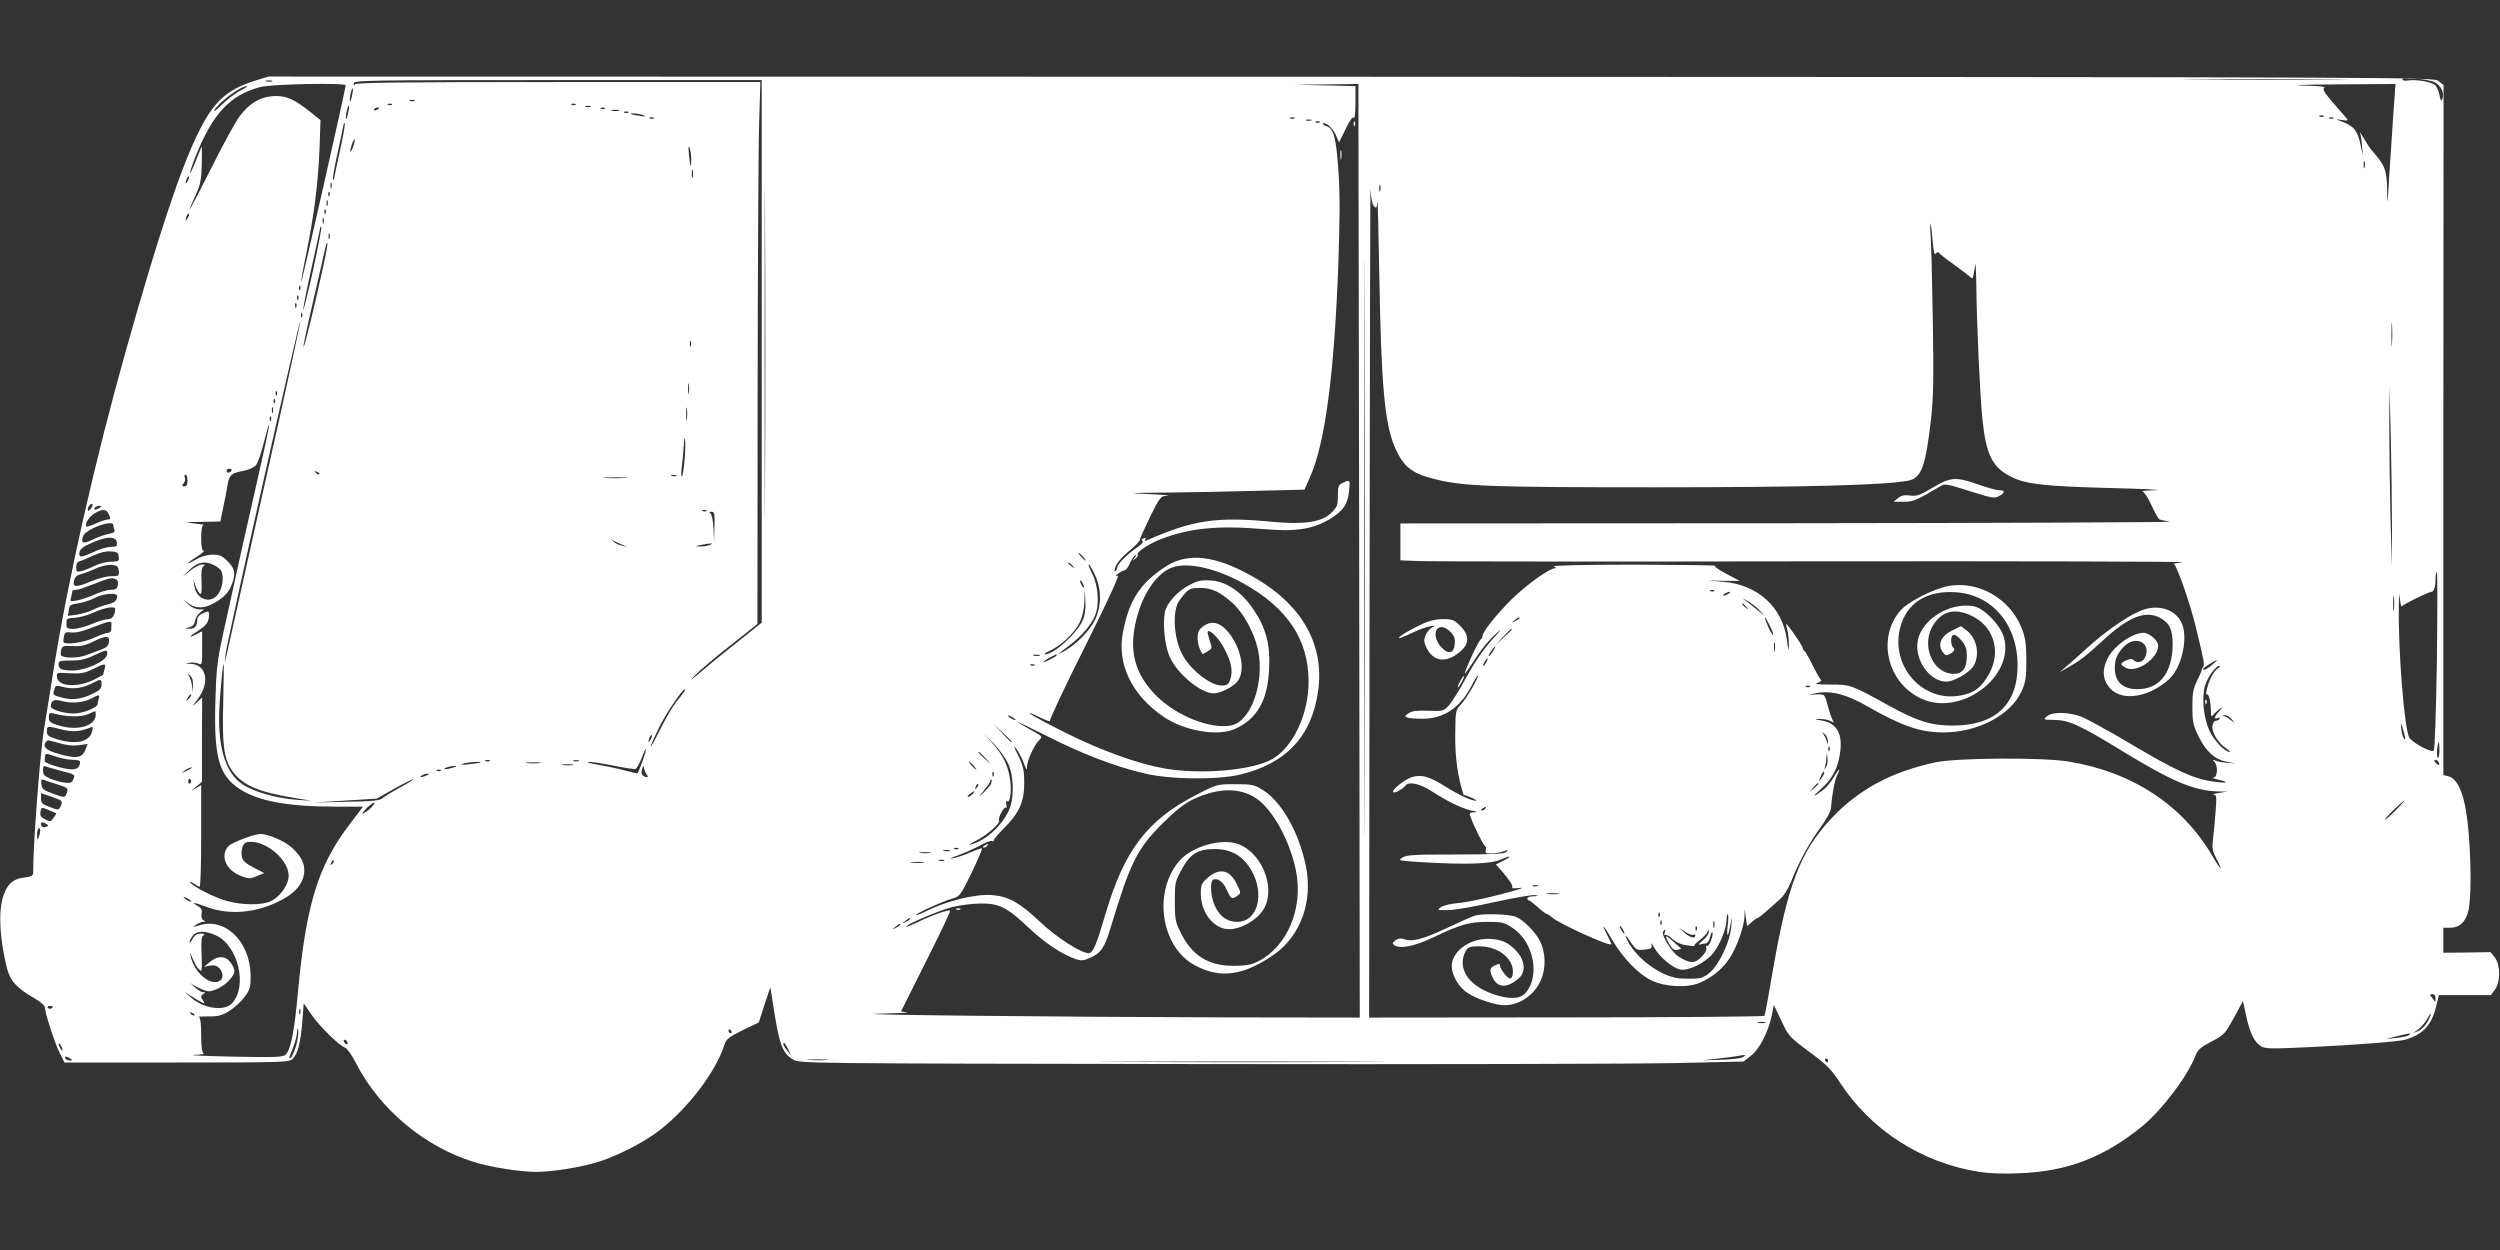 <?xml version="1.0" standalone="no"?>
<!DOCTYPE svg PUBLIC "-//W3C//DTD SVG 20010904//EN"
 "http://www.w3.org/TR/2001/REC-SVG-20010904/DTD/svg10.dtd">
<svg version="1.0" xmlns="http://www.w3.org/2000/svg"
 width="1280pt" height="640pt" viewBox="0 0 1280 640"
 preserveAspectRatio="xMidYMid meet">
<rect x="0" y="0" width="1280" height="640" fill="#333333" stroke="none"/>
<g transform="translate(0,640) scale(0.1,-0.1)"
fill="#ffffff" stroke="none">
<path d="M1303 5986 c-142 -46 -207 -104 -284 -258 -91 -180 -207 -528 -373
-1118 -160 -567 -298 -1180 -371 -1635 -14 -88 -36 -227 -50 -310 -20 -123
-57 -608 -55 -731 0 -18 -7 -22 -46 -27 -58 -6 -90 -36 -109 -101 -24 -79 -16
-214 20 -361 17 -67 51 -105 143 -157 29 -17 52 -37 52 -46 0 -28 51 -185 76
-234 l24 -48 575 0 c556 0 576 1 594 19 26 26 40 82 49 192 l7 92 39 -57 c41
-60 144 -161 173 -170 10 -3 36 -40 57 -82 120 -233 349 -425 601 -503 85 -27
238 -51 320 -51 90 0 245 26 333 56 98 33 226 100 299 157 147 114 286 297
332 437 10 30 22 40 93 75 l83 40 29 90 30 90 9 -55 c36 -238 50 -281 108
-315 34 -20 55 -20 2099 -23 1136 -2 2223 1 2416 5 l351 8 37 29 c44 33 89
121 107 205 l11 56 38 -80 c36 -78 40 -83 143 -160 90 -66 114 -91 157 -157
160 -245 418 -411 713 -458 50 -8 125 -11 210 -7 243 10 428 81 622 238 103
83 240 265 277 367 10 26 26 41 80 69 65 34 70 39 115 121 l47 87 16 -75 c19
-88 41 -134 75 -156 22 -14 48 -15 257 -5 243 12 449 28 483 38 93 27 137 76
160 178 l12 50 133 0 133 0 21 28 c29 40 29 125 0 164 l-22 28 -121 -2 -121
-1 0 64 0 64 34 0 c50 0 82 31 95 91 13 62 14 223 1 389 -15 186 -49 282 -106
296 l-24 6 0 1767 1 1766 -26 20 c-26 20 -43 20 -5568 22 l-5542 1 -72 -22z
m10640 7 c-188 -2 -498 -2 -690 0 -191 1 -37 2 342 2 380 0 536 -1 348 -2z
m522 -14 c33 -16 52 -57 40 -85 -6 -15 -9 -11 -15 20 -4 22 -15 45 -25 52 -22
16 -95 28 -135 22 -16 -3 -30 0 -30 5 0 14 130 3 165 -14z m-11072 4 c-7 -2
-21 -2 -30 0 -10 3 -4 5 12 5 17 0 24 -2 18 -5z m2507 -1382 l0 -1389 -115
-92 c-64 -50 -151 -121 -193 -157 -55 -47 -65 -53 -35 -22 23 24 105 94 182
154 l139 110 1 1185 c1 652 4 1276 8 1388 l6 202 -1036 0 c-819 0 -1036 -3
-1040 -12 -3 -8 -6 -6 -6 5 -1 16 55 17 1044 17 l1045 0 0 -1389z m17 -699
c-1 -383 -2 -69 -2 698 0 767 1 1081 2 697 2 -383 2 -1011 0 -1395z m3070
-1514 c-1 -662 -2 -121 -2 1202 0 1323 1 1864 2 1203 2 -662 2 -1744 0 -2405z
m-5217 3575 c0 -17 -225 -1012 -228 -1008 -2 1 10 70 27 151 40 199 60 359 67
534 l5 145 -50 40 c-86 69 -128 87 -193 83 -69 -5 -123 -38 -173 -106 -19 -26
-85 -145 -145 -266 -109 -217 -138 -267 -80 -139 26 58 31 81 33 160 1 51 1
93 0 93 -1 0 -14 -32 -29 -70 -15 -39 -29 -68 -31 -66 -2 2 10 39 27 82 88
221 176 316 331 358 58 16 439 23 439 9z m5189 -2383 l3 -2390 -683 1 c-865 2
-2010 14 -1779 19 96 2 161 5 144 7 l-31 4 128 256 c71 141 127 259 124 261
-6 7 -105 -28 -167 -60 -32 -15 -58 -26 -58 -22 0 11 167 82 235 100 39 9 104
18 145 18 96 1 136 -19 248 -125 79 -75 170 -136 241 -160 27 -9 39 -8 72 7
56 24 75 53 105 153 101 336 136 405 268 537 67 66 109 99 156 122 126 59 236
61 321 5 84 -56 172 -214 204 -369 40 -192 -44 -392 -195 -467 -35 -17 -62
-22 -125 -22 -129 0 -213 53 -271 172 -26 52 -29 68 -29 158 0 96 2 103 36
165 42 78 83 103 168 103 95 0 161 -45 202 -137 51 -117 8 -236 -85 -236 -53
0 -91 27 -117 84 -20 44 -25 121 -9 131 22 13 53 -9 71 -51 22 -48 26 -51 55
-30 19 14 18 15 -4 60 -36 75 -90 85 -153 28 -27 -24 -31 -35 -31 -78 0 -85
53 -164 122 -179 66 -15 172 42 206 111 54 111 -21 284 -141 324 -86 28 -232
-14 -296 -87 -137 -157 -96 -441 78 -535 131 -71 251 -54 409 57 134 96 197
271 160 451 -35 172 -124 329 -220 389 -46 28 -56 30 -142 30 -92 0 -93 0
-196 -53 -253 -129 -372 -285 -468 -612 -48 -163 -64 -200 -86 -200 -40 0
-163 79 -250 161 -104 98 -159 129 -243 136 -82 8 -237 -30 -343 -84 -27 -13
-48 -21 -48 -18 0 9 138 71 185 84 39 11 42 15 99 131 32 67 56 123 54 126 -3
2 -29 -7 -59 -20 -30 -13 -70 -27 -89 -30 -23 -4 -16 1 23 14 31 11 82 34 113
50 30 17 60 28 65 24 5 -3 8 -2 7 3 -1 4 22 33 53 63 77 77 103 134 103 231 0
66 -5 87 -31 141 -23 46 -26 56 -10 35 12 -16 30 -49 39 -75 11 -30 17 -38 16
-22 -2 30 35 113 62 140 19 19 18 20 -46 55 -35 20 -64 37 -64 39 0 2 73 -34
163 -79 174 -87 334 -149 487 -185 128 -31 365 -34 485 -7 239 56 372 197 404
431 32 230 -78 431 -311 570 -188 112 -328 138 -443 81 -33 -17 -87 -56 -121
-90 -65 -65 -100 -138 -124 -259 -33 -165 44 -325 209 -437 108 -72 275 -100
362 -62 115 51 170 146 177 310 6 125 -16 207 -80 302 -60 90 -138 143 -216
149 -48 3 -67 0 -108 -21 -64 -32 -121 -95 -130 -142 -12 -65 1 -178 26 -231
43 -89 159 -184 225 -184 31 0 93 30 118 58 43 47 27 157 -33 241 -51 69 -101
81 -152 34 -25 -23 -21 -86 8 -131 1 -2 13 4 27 13 24 15 24 17 10 57 -7 22
-12 43 -9 45 11 11 58 -36 84 -87 36 -67 46 -116 31 -158 -9 -27 -16 -32 -43
-32 -61 0 -168 86 -206 166 -39 79 -47 201 -18 259 6 11 22 32 36 48 21 22 34
27 75 27 61 0 103 -20 167 -77 57 -51 112 -153 131 -240 35 -170 -37 -370
-140 -388 -106 -18 -274 49 -377 149 -110 109 -144 224 -110 377 29 131 94
236 170 276 77 41 231 10 384 -75 224 -125 332 -288 332 -502 0 -166 -78 -333
-185 -396 -100 -58 -362 -81 -551 -49 -137 24 -323 91 -504 181 -91 45 -174
90 -185 99 -11 9 9 2 43 -15 35 -17 61 -27 58 -21 -4 5 77 177 179 380 123
247 179 368 167 364 -14 -4 -13 -2 3 10 11 9 26 17 32 17 7 0 19 15 27 34 8
18 20 37 27 42 10 6 10 3 -1 -12 -14 -18 -14 -18 2 -5 10 7 16 17 13 21 -8 12
54 54 115 78 147 58 295 73 529 53 166 -14 251 -1 339 51 69 42 92 75 99 143
6 60 6 60 -32 43 -22 -10 -25 -17 -25 -66 0 -48 -4 -58 -33 -87 -48 -48 -137
-62 -300 -47 -288 28 -408 10 -646 -95 -9 -4 -12 -2 -7 5 5 8 2 10 -9 5 -11
-4 -13 -8 -5 -13 7 -4 -4 -16 -27 -32 -50 -34 -103 -87 -103 -104 0 -7 -5 -16
-10 -19 -6 -4 -5 8 3 27 7 18 38 53 68 77 29 24 54 49 54 55 0 6 24 59 53 119
53 106 54 107 90 109 20 1 -21 5 -93 8 -121 6 -115 6 85 8 118 1 326 5 462 9
l247 6 29 66 c76 171 123 522 144 1082 8 234 9 359 1 481 -12 175 -24 221 -64
233 -11 4 -18 9 -16 12 12 11 50 -22 66 -57 l17 -39 34 69 c22 46 37 66 42 57
4 -6 8 27 8 75 l0 87 -157 4 -158 3 165 2 165 2 4 -2390z m5294 2223 c-6 -93
-16 -235 -21 -318 -8 -140 -9 -144 -10 -55 -2 100 -11 124 -76 197 -12 13 -31
43 -44 66 -13 23 -21 34 -18 25 3 -10 8 -41 10 -70 6 -53 6 -53 -8 10 -14 71
-34 96 -92 118 -37 14 -37 15 -6 10 35 -6 38 -4 20 16 -7 7 -37 42 -67 77 -42
49 -51 65 -40 72 9 5 -35 10 -111 11 -69 2 10 5 175 6 l300 2 -12 -167z
m-11024 132 c-26 -13 -68 -46 -94 -72 -27 -26 -43 -39 -38 -28 23 41 136 126
168 124 6 0 -11 -11 -36 -24z m572 -31 c-5 -21 -9 -30 -10 -19 -1 24 10 67 15
62 3 -2 0 -22 -5 -43z m322 -21 c-7 -2 -19 -2 -25 0 -7 3 -2 5 12 5 14 0 19
-2 13 -5z m-116 -19 c-3 -3 -12 -4 -19 -1 -8 3 -5 6 6 6 11 1 17 -2 13 -5z
m940 0 c-3 -3 -12 -4 -19 -1 -8 3 -5 6 6 6 11 1 17 -2 13 -5z m-1166 -50 c-5
-21 -9 -30 -10 -19 -1 24 10 67 15 62 3 -2 0 -22 -5 -43z m1242 39 c-7 -2 -19
-2 -25 0 -7 3 -2 5 12 5 14 0 19 -2 13 -5z m-1083 -7 c0 -2 -7 -7 -16 -10 -8
-3 -12 -2 -9 4 6 10 25 14 25 6z m1157 -2 c-3 -3 -12 -4 -19 -1 -8 3 -5 6 6 6
11 1 17 -2 13 -5z m71 -11 c-10 -2 -26 -2 -35 0 -10 3 -2 5 17 5 19 0 27 -2
18 -5z m49 -9 c-3 -3 -12 -4 -19 -1 -8 3 -5 6 6 6 11 1 17 -2 13 -5z m78 -14
c14 -7 8 -8 -20 -3 -22 3 -42 7 -44 9 -9 8 45 2 64 -6z m8602 -6 c-3 -3 -12
-4 -19 -1 -8 3 -5 6 6 6 11 1 17 -2 13 -5z m-8550 -10 c-3 -3 -12 -4 -19 -1
-8 3 -5 6 6 6 11 1 17 -2 13 -5z m3280 0 c-3 -3 -12 -4 -19 -1 -8 3 -5 6 6 6
11 1 17 -2 13 -5z m5320 0 c-3 -3 -12 -4 -19 -1 -8 3 -5 6 6 6 11 1 17 -2 13
-5z m-5234 -11 c-7 -2 -19 -2 -25 0 -7 3 -2 5 12 5 14 0 19 -2 13 -5z m44 -9
c-3 -3 -12 -4 -19 -1 -8 3 -5 6 6 6 11 1 17 -2 13 -5z m-5017 -148 c-16 -75
-30 -139 -30 -143 0 -3 -2 -4 -5 -1 -3 3 8 67 25 142 16 75 30 139 30 143 0 3
2 4 5 1 3 -3 -8 -67 -25 -142z m69 25 c-6 -18 -13 -30 -15 -28 -2 2 1 18 7 36
6 18 13 30 15 28 2 -2 -1 -18 -7 -36z m1730 -65 c1 -55 -5 -42 -12 24 -3 34
-2 47 3 35 5 -11 9 -38 9 -59z m8568 -43 c-3 -10 -5 -4 -5 12 0 17 2 24 5 18
2 -7 2 -21 0 -30z m-8560 -50 c-3 -10 -5 -2 -5 17 0 19 2 27 5 18 2 -10 2 -26
0 -35z m-2586 -20 c-12 -20 -14 -14 -5 12 4 9 9 14 11 11 3 -2 0 -13 -6 -23z
m6074 -129 c12 -12 14 -9 17 23 2 21 6 -146 10 -372 10 -583 28 -771 84 -895
42 -91 85 -125 200 -153 144 -37 287 -42 1124 -42 766 0 1185 11 1300 34 68
13 89 72 117 316 12 113 14 208 9 500 -3 198 -8 394 -11 435 -3 41 -3 71 -1
65 3 -5 8 -46 11 -89 5 -53 10 -74 16 -65 6 9 12 10 17 4 4 -6 37 -32 74 -58
36 -26 73 -54 82 -62 14 -14 16 -14 20 7 3 13 7 37 9 53 2 17 5 -35 6 -115 2
-191 18 -549 31 -677 19 -184 52 -249 153 -297 74 -36 173 -46 512 -55 165 -4
264 -9 220 -11 -44 -1 -73 -4 -65 -6 8 -3 29 -34 45 -70 17 -36 35 -69 40 -72
6 -4 30 -9 55 -13 25 -3 -852 -7 -1947 -8 l-1993 -1 0 -94 0 -95 108 -4 c59
-2 973 -3 2032 -1 1059 1 1898 -1 1865 -5 -33 -4 -53 -8 -45 -9 13 -2 79 -188
110 -312 44 -180 49 -204 40 -215 -5 -5 -8 -14 -8 -18 0 -4 -11 -29 -24 -55
-19 -38 -23 -63 -23 -132 0 -76 3 -92 33 -153 38 -77 84 -117 146 -128 l41 -8
-40 3 c-22 2 -49 6 -60 11 -16 7 -18 6 -7 -6 19 -21 16 -79 -5 -80 -10 -1 2
-6 25 -11 64 -14 45 -20 -30 -9 -96 13 -193 58 -420 193 -112 67 -227 129
-255 140 -68 23 -144 24 -172 1 -21 -18 -21 -18 38 -19 75 -1 131 -27 353
-163 251 -153 361 -199 483 -203 l50 -1 -45 -7 c-25 -4 -37 -8 -27 -8 16 -2
17 -10 11 -84 -3 -46 -9 -108 -13 -140 -6 -48 -4 -63 15 -100 38 -72 26 -68
-17 7 -153 263 -412 433 -739 486 -134 22 -571 19 -680 -4 -228 -49 -397 -141
-536 -290 -158 -170 -222 -339 -299 -787 -20 -118 -38 -217 -41 -221 -2 -4
-459 -8 -1014 -8 l-1010 -1 2 2157 c1 1187 4 2125 5 2084 3 -45 9 -79 18 -87z
m-5338 94 c-3 -7 -5 -2 -5 12 0 14 2 19 5 13 2 -7 2 -19 0 -25z m5370 -15 c-3
-10 -5 -4 -5 12 0 17 2 24 5 18 2 -7 2 -21 0 -30z m-5380 -25 c-3 -8 -6 -5 -6
6 -1 11 2 17 5 13 3 -3 4 -12 1 -19z m-10 -50 c-3 -7 -5 -2 -5 12 0 14 2 19 5
13 2 -7 2 -19 0 -25z m-10 -40 c-3 -8 -6 -5 -6 6 -1 11 2 17 5 13 3 -3 4 -12
1 -19z m-706 -25 c-12 -20 -14 -14 -5 12 4 9 9 14 11 11 3 -2 0 -13 -6 -23z
m696 -25 c-3 -7 -5 -2 -5 12 0 14 2 19 5 13 2 -7 2 -19 0 -25z m-53 -237 c-26
-116 -49 -209 -51 -207 -3 2 16 97 41 210 25 113 46 209 46 212 0 4 2 5 5 2 3
-3 -16 -100 -41 -217z m83 157 c-3 -7 -5 -2 -5 12 0 14 2 19 5 13 2 -7 2 -19
0 -25z m-32 -142 c-42 -194 -97 -418 -101 -413 -3 3 20 110 50 238 30 129 57
249 61 267 4 18 9 31 11 29 3 -2 -7 -57 -21 -121z m-118 -118 c-3 -8 -6 -5 -6
6 -1 11 2 17 5 13 3 -3 4 -12 1 -19z m-10 -50 c-3 -8 -6 -5 -6 6 -1 11 2 17 5
13 3 -3 4 -12 1 -19z m-10 -40 c-3 -8 -6 -5 -6 6 -1 11 2 17 5 13 3 -3 4 -12
1 -19z m30 -50 c-3 -8 -6 -5 -6 6 -1 11 2 17 5 13 3 -3 4 -12 1 -19z m10700
-140 c-2 -29 -3 -8 -3 47 0 55 1 79 3 53 2 -26 2 -71 0 -100z m-10893 -723
c-102 -457 -189 -848 -194 -870 l-9 -40 4 45 c4 53 378 1716 382 1703 2 -5
-80 -382 -183 -838z m2183 713 c-3 -7 -5 -2 -5 12 0 14 2 19 5 13 2 -7 2 -19
0 -25z m-10 -240 c-2 -13 -4 -3 -4 22 0 25 2 35 4 23 2 -13 2 -33 0 -45z
m8720 -693 l-1 -200 -7 265 c-3 146 -6 355 -6 465 l1 200 7 -265 c3 -146 6
-355 6 -465z m-10830 683 c-3 -8 -6 -5 -6 6 -1 11 2 17 5 13 3 -3 4 -12 1 -19z
m-10 -40 c-3 -8 -6 -5 -6 6 -1 11 2 17 5 13 3 -3 4 -12 1 -19z m2110 -85 c-2
-16 -4 -3 -4 27 0 30 2 43 4 28 2 -16 2 -40 0 -55z m-2120 35 c-3 -7 -5 -2 -5
12 0 14 2 19 5 13 2 -7 2 -19 0 -25z m-10 -40 c-3 -8 -6 -5 -6 6 -1 11 2 17 5
13 3 -3 4 -12 1 -19z m-51 -225 c-47 -204 -144 -640 -198 -888 -25 -115 -31
-171 -35 -315 -9 -293 16 -388 123 -459 96 -63 247 -91 491 -91 l142 0 -70
-92 c-161 -210 -223 -414 -264 -864 -18 -197 -37 -291 -63 -314 -14 -13 -54
-14 -272 -10 -140 3 -228 7 -195 9 33 1 54 5 48 8 -9 3 -13 32 -13 93 0 62 -4
90 -12 93 -7 2 14 3 48 3 51 -1 69 4 110 29 26 17 62 50 78 73 27 37 30 50 29
110 -3 176 -136 300 -270 252 -26 -9 -27 -9 -9 5 11 8 27 15 35 15 13 0 14 2
2 9 -8 5 -12 19 -9 34 4 19 -1 28 -19 38 -39 21 -20 20 38 -2 121 -47 263 -35
392 34 69 36 107 81 114 135 6 48 -12 86 -66 135 -35 31 -118 67 -157 67 -32
0 -146 -43 -164 -62 -45 -49 -14 -123 64 -153 39 -15 46 -15 81 -1 l38 16 -54
28 c-38 19 -55 34 -60 52 -8 36 4 74 25 78 93 18 227 -98 213 -185 -8 -45 -47
-96 -90 -117 -45 -21 -144 -21 -222 0 -60 15 -178 75 -191 96 -4 6 3 4 17 -5
13 -9 27 -17 31 -17 5 0 8 117 8 260 l0 260 -27 -16 c-28 -17 -28 -17 1 8 l30
25 0 216 1 216 -29 -27 c-25 -23 -24 -21 8 21 62 84 43 175 -38 178 -30 2 -30
2 -4 6 15 2 35 0 45 -5 17 -9 18 -4 18 78 l0 88 -27 -14 c-46 -24 -44 -15 4
15 45 29 58 47 58 82 0 22 -1 23 -35 7 -14 -6 -25 -19 -25 -29 0 -34 -12 -49
-39 -48 l-26 1 25 7 c17 4 26 15 28 31 2 14 13 33 25 42 l22 18 -27 0 c-15 0
-39 12 -55 26 l-28 26 29 -21 c42 -31 90 -27 149 11 34 22 56 45 68 72 28 62
24 93 -15 132 -28 28 -41 34 -77 34 -28 0 -60 -9 -86 -25 -58 -32 -54 -22 5
15 26 16 41 30 35 30 -9 0 -13 20 -13 65 0 44 4 66 13 67 6 1 -15 4 -48 8 -56
6 -53 7 36 8 l97 2 15 73 c9 39 19 91 22 114 8 51 19 61 81 72 29 6 55 18 65
30 10 12 27 64 40 116 13 52 25 93 27 91 2 -2 -17 -94 -42 -203z m2169 20 c-4
-46 -10 -83 -14 -83 -4 0 -4 24 0 53 4 28 8 77 10 107 1 30 4 44 6 30 3 -13 2
-62 -2 -107z m-2320 -53 c-3 -5 -10 -10 -16 -10 -5 0 -9 5 -9 10 0 6 7 10 16
10 8 0 12 -4 9 -10z m450 -18 c-3 -3 -11 0 -18 7 -9 10 -8 11 6 5 10 -3 15 -9
12 -12z m-675 -32 c0 -21 -5 -30 -16 -30 -13 0 -14 3 -4 15 7 8 10 22 6 30 -3
8 -1 15 4 15 6 0 10 -13 10 -30z m2503 23 c-7 -2 -19 -2 -25 0 -7 3 -2 5 12 5
14 0 19 -2 13 -5z m-260 -10 c-29 -2 -77 -2 -105 0 -29 2 -6 3 52 3 58 0 81
-1 53 -3z m-2735 -153 c-14 -22 -24 -19 -15 5 4 8 11 15 17 15 6 0 6 -7 -2
-20z m42 0 c-20 -13 -33 -13 -25 0 3 6 14 10 23 10 15 0 15 -2 2 -10z m48 -35
c10 -21 9 -25 -6 -25 -9 0 -37 -9 -61 -20 -24 -11 -46 -18 -48 -16 -12 11 12
49 40 67 43 25 62 24 75 -6z m3059 19 c-3 -3 -12 -4 -19 -1 -8 3 -5 6 6 6 11
1 17 -2 13 -5z m41 -81 l-2 -78 -3 70 c-2 39 -9 73 -16 77 -8 5 -6 8 6 8 15 0
17 -10 15 -77z m-3078 8 c0 -5 3 -16 6 -24 4 -11 -5 -16 -31 -21 -21 -4 -57
-17 -81 -29 -48 -23 -59 -20 -50 15 9 37 156 92 156 59z m18 -88 c3 -20 -1
-23 -30 -23 -18 0 -57 -11 -86 -25 -67 -31 -80 -32 -75 -2 3 16 21 30 66 49
75 33 121 33 125 1z m2587 -12 l30 -11 -30 6 c-16 3 -37 13 -45 22 -13 14 -13
15 0 5 8 -6 29 -15 45 -22z m450 -1 c-11 -5 -33 -8 -50 -8 -29 1 -29 1 5 8 49
10 69 10 45 0z m-3027 -60 c3 -23 0 -25 -40 -26 -24 0 -61 -10 -83 -21 -22
-11 -52 -23 -67 -27 -25 -6 -28 -4 -28 20 0 17 6 28 19 31 10 2 40 15 67 28
31 15 64 23 89 22 35 -2 40 -5 43 -27z m4937 0 c10 -11 16 -20 13 -20 -3 0
-13 9 -23 20 -10 11 -16 20 -13 20 3 0 13 -9 23 -20z m-4446 -45 c16 -8 31
-22 35 -30 12 -32 6 -80 -14 -112 -36 -59 -115 -35 -125 37 l-5 35 10 -31 c5
-17 16 -36 22 -42 10 -8 12 4 10 60 -3 51 0 73 10 79 10 6 8 9 -7 9 -11 0 -38
-14 -60 -31 l-40 -31 37 36 c42 40 79 46 127 21z m4392 -2 c13 -16 12 -17 -3
-4 -10 7 -18 15 -18 17 0 8 8 3 21 -13z m118 -53 c32 -73 30 -156 -3 -225 -27
-55 -96 -124 -157 -159 -43 -24 -37 -18 28 31 58 44 109 102 129 150 24 57 18
152 -14 216 -16 31 -23 52 -16 47 6 -6 21 -33 33 -60z m-5001 28 c3 -27 1 -28
-38 -28 -22 0 -67 -11 -100 -25 -80 -34 -100 -33 -91 2 5 20 16 29 37 34 16 4
49 16 74 28 25 12 60 20 80 19 30 -3 35 -7 38 -30z m11869 -460 c-4 -249 -11
-456 -16 -461 -12 -12 -107 38 -125 66 -25 39 -58 442 -54 672 1 61 3 78 5 45
3 -30 7 -50 11 -44 7 10 137 74 151 74 13 0 21 27 21 66 0 19 3 34 7 34 3 0 3
-203 0 -452z m-11880 414 c7 -4 10 -17 6 -30 -4 -17 -13 -22 -37 -22 -17 0
-54 -11 -81 -24 -28 -12 -68 -26 -89 -30 -37 -7 -38 -6 -32 16 3 13 6 26 6 31
0 4 8 7 18 7 16 1 34 7 132 45 40 16 60 18 77 7z m4953 -37 c0 -5 -5 -3 -10 5
-5 8 -10 20 -10 25 0 6 5 3 10 -5 5 -8 10 -19 10 -25z m-5 -168 c-29 -69 -148
-177 -194 -177 -9 0 3 9 26 19 58 27 127 93 152 146 13 28 22 68 23 107 l2 63
3 -60 c3 -40 -2 -74 -12 -98z m6712 51 c-2 -18 -4 -4 -4 32 0 36 2 50 4 33 2
-18 2 -48 0 -65z m-11657 70 c0 -23 -15 -35 -50 -43 -19 -4 -52 -16 -72 -26
-21 -11 -59 -22 -84 -26 l-46 -6 4 29 c3 26 8 29 49 35 25 4 63 16 85 28 44
23 114 28 114 9z m-10 -65 c-1 -33 -15 -53 -36 -53 -14 0 -51 -11 -84 -25 -33
-14 -75 -25 -95 -25 -32 0 -35 3 -35 28 0 25 3 27 43 29 23 1 67 13 97 27 53
25 110 34 110 19z m-19 -76 c-1 -4 -1 -16 -1 -27 0 -12 -7 -20 -17 -20 -10 0
-43 -12 -73 -26 -49 -23 -141 -37 -154 -23 -2 2 -2 15 1 29 4 22 9 25 36 22
29 -3 57 4 157 43 36 14 52 15 51 2z m-13 -93 c-2 -19 -12 -29 -38 -39 -19 -7
-55 -21 -80 -30 -41 -15 -112 -16 -127 -1 -3 3 -3 15 0 28 6 21 11 23 59 20
40 -2 65 3 103 22 68 33 87 33 83 0z m-10 -66 c-5 -33 -107 -80 -174 -81 -59
0 -74 7 -74 33 0 16 8 18 63 18 47 0 75 6 117 26 67 32 72 32 68 4z m4775 -5
c-7 -2 -21 -2 -30 0 -10 3 -4 5 12 5 17 0 24 -2 18 -5z m87 2 c0 -6 -56 -35
-67 -35 -4 1 8 9 27 20 39 22 40 22 40 15z m5915 -50 c-29 -23 -45 -31 -45
-20 0 6 62 45 70 45 3 0 -8 -11 -25 -25z m-10790 -22 c-4 -16 -7 -29 -8 -29
-1 -1 -21 -11 -44 -23 -85 -43 -185 -37 -191 11 -3 25 -3 25 65 21 57 -3 76 0
118 21 64 32 69 31 60 -1z m608 -165 c-6 -221 3 -293 45 -353 51 -74 134 -110
317 -140 l90 -15 -75 5 c-102 7 -222 41 -278 79 -91 60 -130 198 -118 406 7
109 17 210 21 210 2 0 0 -87 -2 -192z m4154 186 c-3 -3 -12 -4 -19 -1 -8 3 -5
6 6 6 11 1 17 -2 13 -5z m6060 -15 c-9 -5 -24 -24 -34 -42 -19 -37 -35 -99
-23 -92 9 5 20 -44 20 -88 0 -26 2 -28 13 -16 6 8 21 21 32 29 17 12 17 11 -2
-11 -27 -29 -30 -44 -7 -35 8 3 12 2 9 -4 -3 -6 -12 -10 -19 -10 -8 0 -16 -11
-18 -25 -6 -31 28 -89 68 -115 16 -11 25 -20 20 -20 -24 0 -77 55 -102 105
-31 65 -42 167 -25 232 12 44 55 103 74 103 7 0 4 -5 -6 -11z m-10369 -88 l-1
-36 -4 35 c-3 19 -10 42 -16 50 -10 13 -10 13 6 1 11 -9 16 -26 15 -50z m-468
4 c0 -21 -9 -30 -52 -50 -58 -27 -102 -31 -161 -14 -33 9 -37 13 -31 32 9 30
6 29 55 18 48 -11 97 -3 144 22 41 22 45 21 45 -8z m2983 -37 c-5 -7 -24 -32
-43 -55 -18 -23 -54 -86 -81 -140 -58 -116 -66 -116 -10 1 35 75 123 206 137
206 4 0 2 -6 -3 -12z m-2537 -36 c-17 -16 -18 -16 -5 5 7 12 15 20 18 17 3 -2
-3 -12 -13 -22z m-460 2 c-3 -9 -6 -21 -6 -28 0 -19 -75 -49 -123 -49 -51 0
-117 20 -117 36 1 32 16 39 60 27 48 -13 112 -7 150 15 33 19 43 19 36 -1z
m-16 -84 c0 -56 -90 -83 -184 -56 -49 15 -56 20 -56 42 0 24 3 26 28 20 66
-17 138 -18 172 -3 19 9 36 16 38 16 1 1 2 -8 2 -19z m4710 -26 c0 -2 -9 0
-20 6 -11 6 -20 13 -20 16 0 2 9 0 20 -6 11 -6 20 -13 20 -16z m6226 4 c19
-23 19 -23 -1 -7 -11 9 -27 19 -35 22 -13 5 -13 6 1 6 9 1 24 -9 35 -21z m883
-72 c7 -26 7 -36 0 -29 -5 5 -12 27 -14 49 -6 44 -1 37 14 -20z m-7129 -43 c0
-8 -9 0 -50 45 l-45 47 48 -45 c26 -24 47 -45 47 -47z m-4864 62 c54 -14 95
-11 146 10 14 6 16 2 9 -22 -14 -52 -82 -67 -179 -38 -44 14 -52 19 -52 40 0
29 2 29 76 10z m3015 -52 c-12 -20 -14 -14 -5 12 4 9 9 14 11 11 3 -2 0 -13
-6 -23z m1829 -119 c33 -67 34 -190 2 -251 -42 -81 -120 -149 -192 -167 -14
-4 -2 5 26 19 55 27 128 91 119 104 -7 12 25 72 35 66 4 -3 6 5 2 17 -3 13 -1
19 5 15 16 -10 24 64 13 123 -13 69 -34 111 -87 173 l-45 52 49 -51 c28 -29
60 -74 73 -100z m-4853 100 c36 -10 70 -14 98 -9 l44 6 -12 -30 c-17 -45 -51
-48 -159 -14 -45 14 -62 36 -41 56 8 9 7 9 70 -9z m12183 -34 c0 -22 -3 -40
-8 -40 -4 0 -6 18 -4 40 2 22 6 40 8 40 2 0 4 -18 4 -40z m-9201 -59 c-12 -34
-24 -61 -26 -61 -3 0 -33 7 -67 16 -33 9 -95 22 -136 29 -41 7 -62 13 -47 14
16 1 74 -8 129 -19 56 -12 106 -19 112 -17 6 3 20 27 31 55 27 72 31 57 4 -17z
m1757 17 l29 -33 -32 29 c-31 28 -38 36 -30 36 2 0 16 -15 33 -32z m-4756 7
c23 -8 60 -15 81 -15 22 0 39 -4 39 -9 0 -28 -14 -41 -44 -40 -38 0 -139 31
-137 42 0 4 1 14 1 22 0 8 4 15 9 15 5 0 28 -7 51 -15z m2217 -21 c-3 -3 -12
-4 -19 -1 -8 3 -5 6 6 6 11 1 17 -2 13 -5z m456 -1 c-7 -2 -19 -2 -25 0 -7 3
-2 5 12 5 14 0 19 -2 13 -5z m9522 -4 c11 -17 -1 -21 -15 -4 -8 9 -8 15 -2 15
6 0 14 -5 17 -11z m-10026 -3 c-2 -2 -29 -6 -59 -9 -36 -4 -46 -3 -30 3 25 8
97 13 89 6z m304 -3 c-18 -2 -48 -2 -65 0 -18 2 -4 4 32 4 36 0 50 -2 33 -4z
m2222 -13 c10 -11 16 -20 13 -20 -3 0 -13 9 -23 20 -10 11 -16 20 -13 20 3 0
13 -9 23 -20z m-2052 3 c-13 -2 -35 -2 -50 0 -16 2 -5 4 22 4 28 0 40 -2 28
-4z m-2612 -32 c63 -16 65 -18 55 -40 -8 -19 -16 -22 -45 -18 -20 2 -53 12
-73 20 -30 13 -38 21 -38 43 0 21 3 25 18 19 9 -4 47 -14 83 -24z m1999 19
c-34 -11 -60 -11 -35 0 11 5 29 8 40 8 16 0 15 -2 -5 -8z m992 -37 c12 -14 0
-17 -19 -5 -8 5 -10 17 -6 32 6 22 8 23 11 5 2 -11 9 -26 14 -32z m-2333 33
c-2 -2 -15 -9 -29 -15 -24 -11 -24 -11 -6 3 16 13 49 24 35 12z m1278 -12 c-3
-3 -12 -4 -19 -1 -8 3 -5 6 6 6 11 1 17 -2 13 -5z m2830 -26 c-3 -8 -6 -5 -6
6 -1 11 2 17 5 13 3 -3 4 -12 1 -19z m-2902 2 c-27 -12 -43 -12 -25 0 8 5 22
9 30 9 10 0 8 -3 -5 -9z m-1211 -40 c-6 -6 -10 -3 -10 10 0 13 4 16 10 10 7
-7 7 -13 0 -20z m-681 -6 c50 -15 56 -20 51 -38 -10 -32 -11 -32 -72 -10 -49
18 -57 24 -60 49 -3 20 0 26 10 23 7 -3 39 -14 71 -24z m1757 -15 c-41 -22
-83 -48 -92 -56 -13 -12 -52 -16 -185 -18 l-168 -4 162 10 162 10 88 50 c48
27 93 49 98 49 6 0 -24 -19 -65 -41z m3022 14 c-6 -10 -23 -29 -38 -43 -25
-22 -25 -21 4 13 18 21 32 43 32 49 0 6 3 9 6 6 3 -4 1 -15 -4 -25z m-71 -16
c-10 -9 -11 -8 -5 6 3 10 9 15 12 12 3 -3 0 -11 -7 -18z m-21 -32 c-7 -8 -17
-15 -23 -15 -6 0 -2 7 9 15 25 19 30 19 14 0z m-4667 -35 c5 -4 4 -17 -2 -28
-11 -20 -12 -21 -56 -4 -38 14 -45 20 -45 44 l0 27 48 -16 c26 -9 51 -19 55
-23z m11952 -50 c-27 -27 -51 -48 -53 -45 -4 4 88 94 98 95 2 0 -18 -22 -45
-50z m-10361 19 c-10 -11 -28 -26 -39 -31 -14 -8 -12 -2 9 21 33 34 61 44 30
10z m-1617 -33 c2 -1 -4 -12 -13 -24 -14 -20 -17 -21 -43 -7 -22 11 -27 19
-24 39 5 24 6 24 41 9 21 -8 38 -16 39 -17z m-49 -55 c11 -7 11 -9 -1 -14 -16
-6 -27 0 -27 15 0 10 11 10 28 -1z m-34 -48 c-10 -40 -14 -41 -14 -5 0 18 5
32 10 32 6 0 8 -11 4 -27z m4703 -79 c-3 -3 -12 -4 -19 -1 -8 3 -5 6 6 6 11 1
17 -2 13 -5z m-44 -11 c-7 -2 -21 -2 -30 0 -10 3 -4 5 12 5 17 0 24 -2 18 -5z
m-100 -10 c-13 -2 -35 -2 -50 0 -16 2 -5 4 22 4 28 0 40 -2 28 -4z m-3062 -56
c-10 -9 -11 -8 -5 6 3 10 9 15 12 12 3 -3 0 -11 -7 -18z m3132 16 c-7 -2 -19
-2 -25 0 -7 3 -2 5 12 5 14 0 19 -2 13 -5z m-105 -10 c-15 -2 -42 -2 -60 0
-18 2 -6 4 27 4 33 0 48 -2 33 -4z m-3748 -199 c0 -2 -9 0 -20 6 -11 6 -20 13
-20 16 0 2 9 0 20 -6 11 -6 20 -13 20 -16z m3680 -89 c0 -2 -10 -9 -22 -15
-22 -11 -22 -10 -4 4 21 17 26 19 26 11z m-50 -30 c0 -2 -10 -9 -22 -15 -22
-11 -22 -10 -4 4 21 17 26 19 26 11z m-3505 -54 c115 -52 164 -261 83 -348
-41 -43 -147 -27 -213 32 l-30 27 30 -20 c17 -10 40 -25 53 -31 22 -12 22 -11
10 9 -11 17 -11 22 2 30 13 9 13 10 0 10 -9 0 -29 12 -46 28 -17 15 -23 22
-14 15 9 -7 32 -19 53 -28 33 -14 40 -14 77 1 44 18 90 65 90 93 0 10 -9 30
-21 45 -26 33 -64 34 -104 1 l-30 -25 30 6 c23 4 35 0 49 -14 26 -30 18 -66
-17 -70 -50 -6 -117 62 -131 133 -5 23 -3 20 9 -10 9 -22 23 -48 33 -57 16
-17 17 -12 14 74 -3 68 -1 93 10 99 9 6 5 9 -14 9 -20 0 -32 -8 -42 -27 -8
-16 -15 -23 -16 -18 0 6 7 21 16 33 19 27 63 29 119 3z m11365 -323 c0 -12 -1
-19 -3 -17 -1 2 -9 12 -16 22 -12 14 -11 17 3 17 10 0 16 -8 16 -22z m-12200
-42 c0 -11 -19 -15 -25 -6 -3 5 1 10 9 10 9 0 16 -2 16 -4z m1267 -38 c-3 -7
-5 -2 -5 12 0 14 2 19 5 13 2 -7 2 -19 0 -25z m-542 -6 c-3 -3 -11 0 -18 7 -9
10 -8 11 6 5 10 -3 15 -9 12 -12z m11436 -30 c-11 -21 -32 -43 -48 -50 l-28
-12 28 21 c15 12 34 34 43 50 8 16 17 29 19 29 3 0 -3 -17 -14 -38z m-3393 -9
c-10 -2 -26 -2 -35 0 -10 3 -2 5 17 5 19 0 27 -2 18 -5z m-7522 -118 c-9 -29
-21 -57 -28 -61 -8 -5 -9 -2 -3 12 23 56 34 92 36 119 1 24 3 26 6 7 2 -12 -3
-47 -11 -77z m2229 75 c3 -5 1 -10 -4 -10 -6 0 -11 5 -11 10 0 6 2 10 4 10 3
0 8 -4 11 -10z m8590 -19 c-6 -6 -35 -12 -65 -15 l-55 -6 55 14 c73 18 76 18
65 7z m-10555 -42 c0 -6 -4 -7 -10 -4 -5 3 -10 11 -10 16 0 6 5 7 10 4 6 -3
10 -11 10 -16z m-1460 -34 c0 -5 -5 -3 -10 5 -5 8 -10 20 -10 25 0 6 5 3 10
-5 5 -8 10 -19 10 -25z m3715 3 l16 -33 -20 25 c-20 24 -26 40 -16 40 2 0 12
-15 20 -32z m4890 -40 c-11 -7 -63 -13 -115 -14 l-95 -3 80 9 c44 5 89 11 100
13 41 8 50 7 30 -5z m-8565 -8 c13 -8 13 -10 -2 -10 -9 0 -20 5 -23 10 -8 13
5 13 25 0z m3873 -7 c-23 -2 -64 -2 -90 0 -26 2 -7 3 42 3 50 0 71 -1 48 -3z
m5127 -3 c0 -5 -2 -10 -4 -10 -3 0 -8 5 -11 10 -3 6 -1 10 4 10 6 0 11 -4 11
-10z m-2407 -7 c-326 -2 -860 -2 -1185 0 -326 1 -60 2 592 2 652 0 918 -1 593
-2z"/>
<path d="M6931 5764 c0 -11 3 -14 6 -6 3 7 2 16 -1 19 -3 4 -6 -2 -5 -13z"/>
<path d="M6863 5605 c0 -22 2 -30 4 -17 2 12 2 30 0 40 -3 9 -5 -1 -4 -23z"/>
<path d="M5040 2070 c-9 -6 -10 -10 -3 -10 6 0 15 5 18 10 8 12 4 12 -15 0z"/>
<path d="M4898 1743 c7 -3 16 -2 19 1 4 3 -2 6 -13 5 -11 0 -14 -3 -6 -6z"/>
<path d="M9897 3904 c-68 -40 -83 -46 -118 -41 -29 4 -45 0 -62 -14 l-22 -18
50 0 c49 -1 69 8 182 75 35 20 22 22 195 -32 77 -24 91 -26 113 -14 32 17 32
30 1 30 -13 0 -57 12 -98 26 -122 44 -150 43 -241 -12z"/>
<path d="M7955 3500 c11 -5 15 -9 8 -9 -33 -2 -146 -84 -224 -160 -81 -81
-149 -167 -149 -189 0 -6 -3 -12 -7 -14 -11 -4 -83 -159 -83 -176 0 -4 19 23
43 59 44 69 83 117 133 159 15 14 -1 -7 -36 -45 -42 -46 -88 -112 -130 -189
-36 -66 -77 -132 -92 -148 -27 -29 -31 -30 -106 -27 -58 2 -83 -1 -100 -13
-20 -13 -21 -16 -7 -22 9 -3 45 -6 79 -6 109 0 194 58 251 170 14 28 28 50 31
50 10 0 -57 -116 -85 -146 -28 -29 -29 -34 -30 -142 -2 -107 7 -191 30 -279 7
-24 12 -43 13 -43 16 -2 76 -29 65 -30 -26 0 -83 26 -162 75 -82 51 -121 62
-171 45 -36 -12 -103 -66 -93 -76 7 -7 49 15 63 34 17 23 78 9 139 -32 75 -49
151 -86 199 -96 31 -6 34 -8 14 -9 -26 -1 -27 -3 -17 -28 18 -50 63 -138 72
-144 6 -4 7 -14 4 -23 -5 -13 1 -16 28 -16 18 0 46 5 62 11 23 8 26 8 15 -3
-10 -10 -70 -13 -261 -13 -210 0 -251 -2 -271 -16 -23 -15 -19 -16 95 -23 231
-14 358 -10 409 13 54 24 61 19 11 -7 l-36 -18 26 -29 c45 -52 65 -82 57 -90
-4 -4 16 -4 43 -1 28 3 -20 -12 -105 -34 -85 -22 -183 -42 -218 -44 -34 -3
-72 -12 -85 -21 -20 -14 -19 -15 35 -15 31 0 138 18 238 41 100 22 194 38 208
36 24 -4 23 -4 -5 -6 -18 0 -33 -5 -33 -11 0 -5 3 -10 8 -10 4 0 24 -16 46
-35 21 -19 42 -35 46 -35 5 0 15 -7 24 -15 32 -32 306 -156 306 -139 0 3 -9
22 -20 44 -35 70 -21 57 25 -23 55 -93 134 -175 201 -207 71 -34 185 -39 249
-11 65 29 118 73 153 129 36 56 71 157 74 209 l1 38 6 -43 6 -44 24 21 c13 12
27 21 30 21 3 0 22 14 41 31 19 17 51 45 71 63 22 19 44 54 59 91 37 96 96
204 152 280 31 42 52 81 53 100 5 69 19 142 32 168 21 42 8 32 -20 -15 -14
-24 -38 -52 -54 -64 -54 -39 -58 -37 -10 6 57 51 85 102 97 178 17 102 -14
160 -93 173 -39 6 -40 7 -9 8 18 0 43 -4 55 -11 18 -9 20 -9 11 3 -5 8 -16 39
-24 69 -7 30 -17 58 -23 61 -5 4 -28 5 -51 3 -33 -3 -30 -1 13 7 73 15 156 -6
258 -65 179 -103 274 -136 393 -136 177 0 346 89 401 212 20 45 24 68 24 158
-1 87 -5 115 -24 164 -60 151 -220 243 -373 216 -77 -14 -207 -80 -247 -125
-122 -140 -70 -369 104 -451 202 -96 481 110 425 313 -18 63 -101 148 -154
159 -119 22 -262 -63 -286 -171 -22 -98 57 -215 146 -215 40 0 123 50 141 84
31 60 13 141 -40 180 l-27 20 -43 -21 c-57 -27 -77 -71 -53 -108 14 -21 20
-23 36 -15 25 13 33 27 20 35 -5 3 -10 19 -10 36 0 38 21 38 54 -2 20 -23 26
-42 26 -78 0 -62 -21 -91 -67 -91 -108 0 -170 148 -104 251 48 77 124 89 216
35 98 -58 128 -179 70 -284 -39 -71 -73 -98 -142 -112 -207 -43 -380 167 -306
372 38 108 136 164 273 156 189 -11 320 -164 320 -375 0 -202 -116 -309 -335
-308 -110 1 -177 22 -320 100 -199 110 -200 110 -303 110 -65 0 -84 3 -66 9
15 5 22 11 17 15 -4 3 -24 38 -43 76 -19 39 -38 72 -42 73 -5 2 -8 8 -8 14 0
9 -56 93 -82 122 -4 5 -3 -6 2 -25 6 -18 9 -54 9 -79 -1 -39 -3 -36 -10 24
-22 166 -148 282 -324 297 l-80 7 82 -2 c45 0 81 0 80 0 -1 1 -33 18 -70 37
-37 19 -62 37 -55 40 7 3 -180 5 -417 6 -249 0 -422 -4 -410 -9z m822 -126
c-3 -3 -12 -4 -19 -1 -8 3 -5 6 6 6 11 1 17 -2 13 -5z m73 -14 c-8 -5 -19 -10
-25 -10 -5 0 -3 5 5 10 8 5 20 10 25 10 6 0 3 -5 -5 -10z m158 -84 l27 -30
-35 29 c-20 17 -47 38 -60 48 -24 17 -24 17 8 0 18 -10 45 -31 60 -47z m-67
17 c13 -16 12 -17 -3 -4 -10 7 -18 15 -18 17 0 8 8 3 21 -13z m-1161 -58 c0
-2 -10 -9 -22 -15 -22 -11 -22 -10 -4 4 21 17 26 19 26 11z m1280 -36 c12 -22
20 -44 18 -49 -2 -4 -13 14 -25 41 -26 59 -21 65 7 8z m-1320 -22 c0 -2 -19
-21 -42 -42 l-43 -40 40 43 c36 39 45 47 45 39z m1347 -109 c-2 -13 -4 -5 -4
17 -1 22 1 32 4 23 2 -10 2 -28 0 -40z m-1443 -3 c-9 -14 -18 -25 -21 -25 -5
0 5 18 20 38 17 22 18 13 1 -13z m-34 -55 c-6 -11 -13 -20 -16 -20 -2 0 0 9 6
20 6 11 13 20 16 20 2 0 0 -9 -6 -20z m1657 -126 c-3 -3 -12 -4 -19 -1 -8 3
-5 6 6 6 11 1 17 -2 13 -5z m92 -278 c-1 -20 -2 -20 -6 -1 -3 11 -10 27 -17
35 -10 13 -9 13 7 1 9 -7 16 -23 16 -35z m8 -48 c-3 -8 -6 -5 -6 6 -1 11 2 17
5 13 3 -3 4 -12 1 -19z m-17 -85 c-11 -17 -11 -17 -6 0 3 10 7 31 7 45 l2 27
4 -27 c2 -15 -1 -35 -7 -45z m-10 -31 c0 -5 -7 -17 -15 -28 -14 -18 -14 -17
-4 9 12 27 19 34 19 19z m-30 -55 c0 -2 -10 -12 -22 -23 l-23 -19 19 23 c18
21 26 27 26 19z m-1705 -127 c-3 -5 -12 -10 -18 -10 -7 0 -6 4 3 10 19 12 23
12 15 0z m268 -397 c-7 -2 -19 -2 -25 0 -7 3 -2 5 12 5 14 0 19 -2 13 -5z
m105 -40 c-16 -2 -40 -2 -55 0 -16 2 -3 4 27 4 30 0 43 -2 28 -4z m519 -115
c-3 -8 -6 -5 -6 6 -1 11 2 17 5 13 3 -3 4 -12 1 -19z m349 -45 c-8 -68 2 -65
14 4 9 47 9 47 4 -12 -6 -75 -60 -191 -109 -234 -36 -31 -50 -34 -145 -31 -93
2 -226 95 -276 192 -21 40 -11 35 18 -10 24 -35 28 -38 67 -34 37 4 41 7 36
26 -3 11 3 5 14 -15 27 -48 94 -105 134 -113 42 -8 126 33 167 82 35 42 70
129 70 172 0 17 3 30 6 30 4 0 4 -26 0 -57z m-339 5 c-3 -8 -6 -5 -6 6 -1 11
2 17 5 13 3 -3 4 -12 1 -19z m270 -15 c-3 -10 -5 -4 -5 12 0 17 2 24 5 18 2
-7 2 -21 0 -30z m-467 -13 c6 -11 8 -20 6 -20 -3 0 -10 9 -16 20 -6 11 -8 20
-6 20 3 0 10 -9 16 -20z m377 -2 c-3 -8 -6 -5 -6 6 -1 11 2 17 5 13 3 -3 4
-12 1 -19z m-18 -24 c6 4 11 2 11 -3 0 -19 -28 -12 -57 15 l-28 25 32 -21 c17
-12 36 -19 42 -16z m-146 9 c-3 -10 -2 -15 2 -10 5 4 21 -5 36 -19 18 -17 45
-30 74 -34 25 -4 43 -5 40 -2 -2 3 10 16 28 29 17 13 35 32 39 41 6 16 7 16 7
0 1 -9 -14 -29 -31 -43 -18 -15 -25 -24 -15 -21 10 3 25 6 32 6 7 0 16 14 20
31 4 17 9 28 12 26 8 -9 -14 -72 -25 -70 -6 2 -9 -4 -6 -12 4 -8 -7 -27 -25
-45 -34 -35 -61 -34 -119 4 -34 22 -87 109 -77 126 10 16 15 11 8 -7z"/>
<path d="M8530 1604 c0 -5 9 -23 19 -41 15 -24 25 -30 41 -26 11 3 19 6 18 7
-2 0 -20 17 -41 35 -20 19 -37 31 -37 25z"/>
<path d="M10953 3270 c-73 -32 -174 -104 -265 -186 -48 -44 -100 -90 -115
-102 l-28 -24 40 23 c67 38 96 61 181 139 129 120 215 155 289 119 52 -26 70
-62 69 -142 -2 -132 -59 -214 -156 -224 -87 -9 -137 26 -140 99 -2 48 10 79
45 116 62 65 148 18 107 -59 -12 -21 -40 -25 -56 -9 -8 8 -19 7 -37 -1 -33
-15 -34 -22 -3 -38 54 -30 166 47 166 114 0 25 -46 65 -75 65 -59 0 -157 -71
-186 -135 -25 -54 -24 -95 4 -136 55 -82 198 -68 311 32 68 59 103 222 63 296
-37 69 -129 92 -214 53z"/>
<path d="M7280 3204 c-67 -31 -123 -65 -117 -71 3 -2 31 9 63 25 33 16 75 32
94 35 30 5 32 4 13 -5 -12 -6 -27 -24 -34 -40 -10 -24 -9 -35 4 -63 35 -73 99
-82 170 -24 51 42 52 86 3 135 -30 30 -40 34 -87 34 -37 0 -72 -8 -109 -26z
m146 -39 c20 -20 25 -34 22 -63 -4 -50 -35 -55 -72 -12 -57 69 -12 137 50 75z"/>
<path d="M7475 2910 c-9 -16 -13 -30 -11 -30 3 0 12 14 21 30 9 17 13 30 11
30 -3 0 -12 -13 -21 -30z"/>
<path d="M7555 1713 c-11 -2 -78 -32 -148 -65 -126 -59 -178 -72 -223 -55 -12
4 -27 2 -40 -8 -16 -13 -17 -16 -4 -25 28 -20 106 -4 197 40 137 66 186 80
278 80 77 0 86 -2 131 -32 109 -74 141 -250 62 -335 -27 -29 -84 -30 -163 -3
-131 45 -189 139 -138 225 10 17 22 20 71 20 69 -1 131 -34 158 -86 16 -31 12
-79 -5 -79 -13 0 -51 50 -51 66 0 11 -5 11 -25 2 -29 -13 -31 -27 -10 -68 26
-50 75 -49 133 3 34 31 30 87 -9 132 -44 50 -82 67 -149 68 -91 1 -175 -56
-186 -125 -7 -42 21 -104 65 -141 36 -30 118 -62 182 -72 82 -12 173 43 209
128 26 60 24 141 -5 198 -24 48 -84 108 -124 125 -32 13 -159 18 -206 7z"/>
<path d="M11291 2804 c0 -11 3 -14 6 -6 3 7 2 16 -1 19 -3 4 -6 -2 -5 -13z"/>
</g>
</svg>

